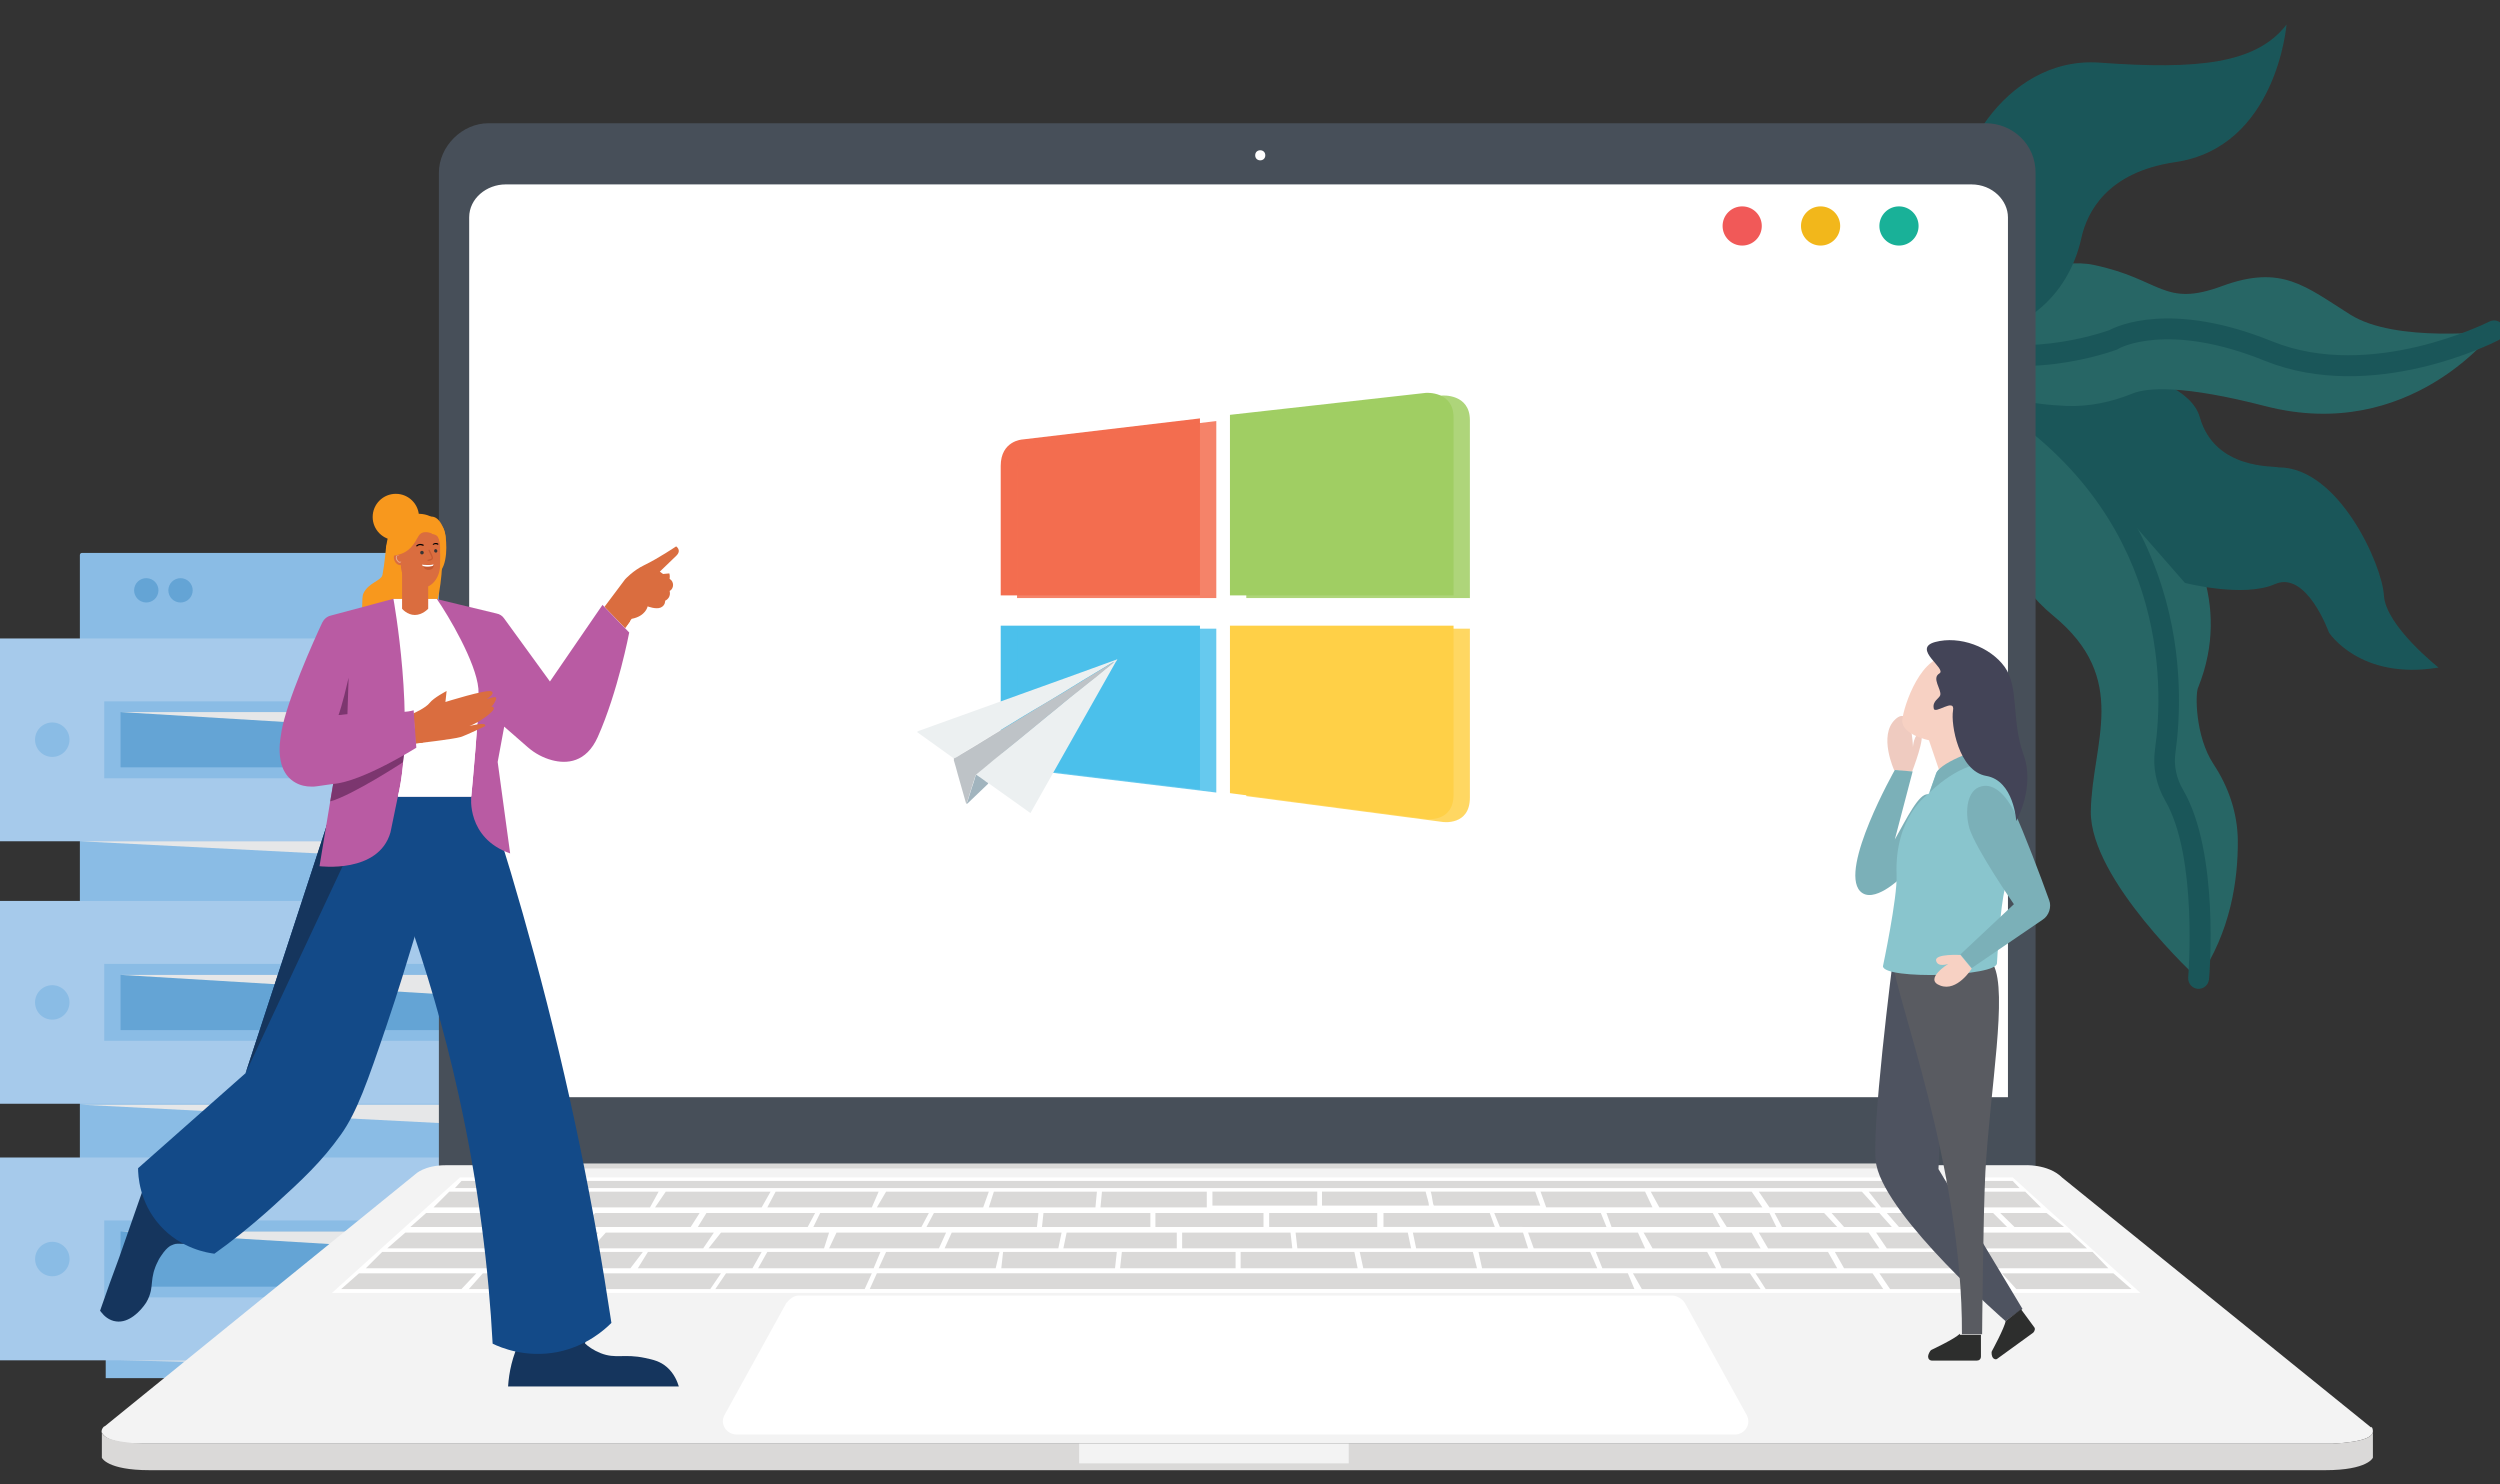 <svg version="1.1" id="Layer_1" xmlns="http://www.w3.org/2000/svg" x="0" y="0" viewBox="0 0 841.9 499.8" style="enable-background:new 0 0 841.9 499.8" xml:space="preserve"><rect x="0" y="0" width="841.9" height="499.8" fill="#333333" stroke="none"/><style>.st1{fill:#1f8e8d}.st2{fill:#077377}.st3{fill:#8abce5}.st4{fill:#a6caeb}.st5{fill:#64a4d5}.st6{fill:#e6e7e8}.st9{fill:#fff}.st10{fill:#f3f3f3}.st11{fill:#dad9d8}.st12{fill:#f36d4f}.st13{fill:#a0ce63}.st14{fill:#4bc0eb}.st15{fill:#ffd047}.st21{fill:#bec3c7}.st23{fill:#15355d}.st24{fill:#134a88}.st25{fill:#f8981d}.st26{fill:#b95ba3}.st27{fill:#7c366f}.st28{fill:#da6d3f}.st30{fill:#c45a32}.st31{fill:#373535}.st34{fill:#7bb0b8}.st38{fill:#f7d1c3}</style><g style="opacity:.56"><path id="XMLID_652_" class="st1" d="M688.2 132.6s74.5 42.7 52.1 98.8c-1.1 1.8-1.1 16.5 5.1 25.9 5.1 7.7 8.1 16.5 8.2 25.7.1 13.1-2.3 30.7-13.3 46.7.1 0-36.5-33.4-36.2-56.5.4-23.1 13.4-44.5-12.7-65.9-26.1-21.4-27.9-63.7-22.7-72.3 5.4-8.6 19.5-2.4 19.5-2.4z"/><g id="XMLID_650_"><path id="XMLID_651_" class="st2" d="M667.8 131.8c.1-.4.2-.9.5-1.3 1-1.6 3.1-2.1 4.8-1.1 27.7 17.2 46.2 40.2 55 68.4 7.4 23.5 6 45 4.5 55.7-.6 4.3.3 8.7 2.7 12.7 12.1 21 8.8 61.9 8.6 63.6-.2 1.9-1.8 3.3-3.8 3.2-1.9-.2-3.3-1.8-3.2-3.8 0-.4 3.3-40.5-7.7-59.5-3.1-5.4-4.3-11.3-3.5-17.2 3.2-22.8 4-79.9-56.3-117.3-1.3-.6-1.9-2-1.6-3.4z"/></g><path id="XMLID_649_" class="st2" d="M821.2 224.8s-17.8-14-18.4-24.3c-.6-10.4-15.3-43.2-35.5-43.1-1.4-.6-21.4 1-26.5-16.9-5-17.9-56-22.2-68.9-17.8-.7-.1 63.9 73.6 63.9 73.6s19.7 5.1 30.3.4c10.7-4.7 18.2 16.3 18.2 16.3s10.4 16.2 36.9 11.8z"/><path id="XMLID_648_" class="st1" d="M839.9 111.5s-28.3 37.8-76.9 25.3c-27.9-7.2-39.8-6.3-44.8-4.3-7.1 2.9-14.7 4.5-22.4 4.2-11.2-.5-25.3-2.7-35.6-9.5-20.1-13.2 21.8-42.8 44.8-38 23 4.8 23.5 14.5 43.4 7.1 20-7.3 27.9.1 43 9.6 15.2 9.7 48.5 5.6 48.5 5.6z"/><g id="XMLID_646_"><path id="XMLID_647_" class="st2" d="M651.2 113.6c.1-.3.2-.7.3-1 .9-1.7 2.9-2.4 4.6-1.6 22.4 11.1 51.3 1.2 54.2.2 2.8-1.5 21-10 55 3.8 33.2 13.4 72.6-6.5 73-6.7 1.7-.9 3.8-.2 4.7 1.5.9 1.7.2 3.8-1.5 4.7-1.7.9-42.6 21.6-78.8 7-32.8-13.3-49.1-4.2-49.2-4.1-.2.1-.4.2-.5.3-1.4.5-33.8 12.5-59.9-.4-1.4-.7-2.2-2.2-1.9-3.7z"/></g><path id="XMLID_645_" class="st2" d="M770 8.3s-3.3 41.3-37.5 46.3c-23.1 3.4-29.7 17-31.6 25.6-2.1 9.6-7.1 18.3-14.8 24.4-7.9 6.2-19.4 11.1-34.8 8.3 0 0 15.2-29.9 9.5-42.7-5.7-12.9 13.3-51.5 46.3-49.1s52.7.4 62.9-12.8z"/><path id="XMLID_644_" class="st1" d="M666.9 116.8s25.2 21.4 1.8 43.9c-.8 1.9-19.3 23.2-.7 46-2.9 1.1-30.2-8.4-34.9-35.4-2.1-12.1 1.2-24.5 8.6-34.3 5.7-7.5 12.4-17.9 9.3-25.4 1.7-1.7 15.9 5.2 15.9 5.2z"/><g id="XMLID_642_"><path id="XMLID_643_" class="st2" d="M650.2 112.4c.1-.6.4-1.2.8-1.7 1.2-1.5 3.4-1.7 4.9-.4.2.2 23 19.7 1.5 48.9-13.7 18.7 12 44.8 12.3 45.1 1.4 1.4 1.3 3.6 0 4.9-1.4 1.4-3.6 1.3-4.9 0-1.2-1.2-30.1-30.7-12.9-54.1 17.5-23.9.4-38.8-.4-39.5-1-.8-1.5-2-1.3-3.2z"/></g></g><path class="st3" d="M35.6 456.3h159.9v7.8H35.6zm-8.7-217.5h181.6V423H26.9zm180.9-52.6H27.6c-.4 0-.7.3-.7.7v51.9h181.6v-51.9c0-.4-.3-.7-.7-.7z"/><path class="st4" d="M-.3 215h235.9v68.3H-.3z"/><path class="st3" d="M35.1 236.2h166.1v25.9H35.1z"/><path class="st5" d="M40.6 239.8h154.3v18.6H40.6z"/><path class="st6" d="m194.8 249.1-154.2-9.3h154.2zm13.7 43.5-181.6-9.3h181.6zm0 88.7L26.9 372h181.6zm-13 80.2-155.6-3.4h155.6z"/><circle class="st3" cx="17.6" cy="249.1" r="5.8"/><circle class="st3" cx="219.8" cy="249.1" r="5.8"/><path class="st4" d="M-.3 389.8h235.9v68.3H-.3z"/><path class="st3" d="M35.1 411h166.1v25.9H35.1z"/><path class="st5" d="M40.6 414.7h154.3v18.6H40.6z"/><circle transform="rotate(-22.226 17.597 423.94)" class="st3" cx="17.6" cy="424" r="5.8"/><circle class="st3" cx="219.8" cy="424" r="5.8"/><path class="st4" d="M-.3 303.4h235.9v68.3H-.3z"/><path class="st3" d="M35.1 324.6h166.1v25.9H35.1z"/><path class="st5" d="M40.6 328.3h154.3v18.6H40.6z"/><circle transform="rotate(-80.839 17.585 337.587)" class="st3" cx="17.6" cy="337.6" r="5.8"/><circle transform="rotate(-76.714 219.785 337.595)" class="st3" cx="219.8" cy="337.6" r="5.8"/><path class="st5" d="M135.7 208.6h54.1c.2 0 .4-.2.4-.4v-13c0-.2-.2-.4-.4-.4h-54.1c-.2 0-.4.2-.4.4v13c0 .2.2.4.4.4z"/><circle transform="rotate(-76.798 49.28 198.824)" class="st5" cx="49.3" cy="198.8" r="4.1"/><circle transform="rotate(-22.698 60.803 198.819)" class="st5" cx="60.8" cy="198.8" r="4.1"/><path class="st6" d="m194.8 424-154.2-9.3h154.2zm0-86.4-154.2-9.3h154.2zM190.3 204l-55-9.3h54c.5 0 1 .4 1 1v8.3z"/><path d="M799.1 481.3c0 .7 0 0 0 0z" style="fill:none;stroke:#231f20;stroke-width:.116;stroke-miterlimit:10"/><path d="M668.7 41.5H164.5c-8.9 0-16.7 7.8-16.7 16.7v338.1h537.7v-338c.1-9.6-7.7-16.8-16.8-16.8z" style="fill:#474f59"/><path class="st9" d="M158 369.4V73.2c0-6.4 5.9-11.1 12.3-11.1h493.6c7.1 0 12.3 5.4 12.3 11.1v296.3H158z"/><circle class="st9" cx="424.4" cy="52.3" r="1.7"/><path class="st10" d="M799.1 482c0 1.7-2.5 3.6-13.8 4.2H46.1s-7.8 0-10.8-2.5c-.6-.6-1.1-1.1-1.1-1.7s.6-1.7 1.1-1.7l104.6-84.9s3-3 10.2-3h531.3s8.3-.6 13.1 4.2l104.1 84.2c-.2-.7.5-.1.5 1.2 0-.7 0 0 0 0z"/><path class="st9" d="m111.8 435.4 43.1-38.9h522.9l43 38.9z"/><path class="st11" d="M799.1 482v8.9s-1.7 4.2-16.1 4.2H50.4c-14.4 0-16.1-4.2-16.1-4.2V482c0 1.7 2.5 3.6 13.8 4.2h736.8c11.8-.6 14.2-2.5 14.2-4.2z"/><path class="st10" d="M363.4 486.2h90.8v6.6h-90.8z"/><path class="st11" d="M643.1 393.5H188.4l.6-1.7h453.6z"/><path class="st9" d="m588.2 476.5-20.8-37.7c-.6-1.1-2.5-2.5-4.2-2.5H269c-1.7 0-3 1.1-4.2 2.5L244 476.5c-1.7 3 .6 6.6 4.2 6.6H584c3.6.1 5.9-3.5 4.2-6.6z"/><path class="st11" d="m120.9 428.8-6 5.3h40.5l5-5.3zm64.5-27.5h-34.1l-5.3 5.3h35.2zm12.5 7.2h-54.4l-5.3 4.7h56.1zm-35.3 20.3-4.7 5.3h39.4l3.6-5.3zm38.9-13.7h-65l-6.1 5.3h66.9zm15 6.5h-87.8l-5.5 5.5h89.1zm-32.8-15h35.2l2.9-5.3h-34zm48.9 6.6 3-4.7h-35.2l-4.2 4.7zm4.2 7.2 3.6-5.3H204l-4.8 5.3zm-34.2 8.4-3.4 5.3h40l3.6-5.3zm50.8-1.7 3.1-5.5h-38.3l-3.4 5.5zm-32.8-20.5h35.9l3-5.3h-35.3zm14.4 6.6h37l2.5-4.7h-36.6zm42.5 7.2 1.7-5.3h-36.4l-4.2 5.3zm-33 8.4-3.6 5.3h50.3l2.4-5.3zm13.9-22.2h35.2l2.3-5.3h-34.7zm38.1 15h-38.1l-3.1 5.5h38.9zm16.3-13.1h-36.6l-2.3 4.7h36.4zm5.8 6.6h-36.9l-2.5 5.3h37zm-23.3-8.5h35.8l1.9-5.3h-34.6zm41.3 15h-38.2l-2.5 5.5h39.4zm-24.6-8.4h37.2l.5-4.7h-35.2zm45.5 1.9h-37l-2.4 5.3h38.3zm-24.5-8.5h35.9l.5-5.3h-34.7zm43.1 15h-38.3l-.6 5.5h38.3zm-25.2-8.4h36.5v-4.7h-36zm45.4 1.9h-37.1l-1.1 5.3h38.2zm-25.7-8.5h35.8v-5.3h-35.3zm45.5 15h-38.3l-.6 5.5h38.9zm-27-8.4h36.4v-4.7h-36.4zm45.5 1.9h-36.5v5.3h37.1zm-26.3-13.8h35.3v4.7h-35.3zm47.8 20.3h-38.3v5.5h39.4zm-28.7-8.4h36.4v-4.7h-36.4zm46.7 1.9h-37.8l.6 5.3h38.3zm-28.9-13.8v4.7h36c0-1.1-.6-2.5-1.1-4.7h-34.9zm52.2 25.8-1.4-5.5h-38.1l1.2 5.5zm-31.7-13.9h37.7l-1.7-4.7h-35.8v4.7h-.2zm47.2 1.9h-37.1l1.1 5.3h37.7zm-31.1-13.8c.6 1.7.6 4.2 1.1 4.7h35.8l-1.7-4.7h-35.2zm56.1 25.8-2.4-5.5h-37.6l1.2 5.5zm-32.8-13.9H541l-1.9-4.7h-35.9zm-209.8 15.6-2.4 5.3h257.5l-2.2-5.3zm221.2-8.4H554l-2.4-5.3h-37zm2.3-19.1 1.9 5.3h35.8l-2.5-5.3zm59.1 25.8-3-5.5h-37.5l2.2 5.5zM541 408.5l1.7 4.7h36.6l-2.5-4.7zm8.9 20.3 3 5.3h40l-3.6-5.3zm43-8.4-3-5.3h-36.4l3 5.3zm-37-19.1 2.9 5.3h34.7l-3.6-5.3zm22.6 7.2 3 4.7h16.7l-2.3-4.7zm40.2 4.7-4.4-4.7h-16.7l2.5 4.7zm0 13.9-3.1-5.5h-38.2l2.4 5.5zm-26.4-25.8 3.6 5.3h35.9l-4.8-5.3zm40.6 19.1-3.6-5.3h-37l3.1 5.3zm-41.7 8.4 3.4 5.3h39.6l-3.6-5.3zm25.6-20.3 4.2 4.7h16.1l-4.2-4.7zm18.6 0 4.1 4.7h16.7l-4.2-4.7zm40.5 4.7-4.7-4.7h-16.7l3.6 4.7zm-43 15.6 3.6 5.3h40l-4.7-5.3zm44.9-31.1H155.4l-2.2 2.4h526.9zm-44.3 8.9h53.8l-5.3-5.3h-52.7zm44.9 6.6h16.7l-5.9-4.7h-15.6zm-43 7.2h67.4l-5.8-5.3h-65.2zm-14.4 6.7h89l-5.3-5.5h-86.8zm90.7 1.7h-37.5l4.8 5.3h38.8z"/><g id="Layer_1_4_"><path class="st12" d="M404.1 200.5H337v-43.6c0-8.5 7.3-8.9 7.3-8.9l59.8-7.1v59.6z"/><path class="st13" d="M489.5 200.5h-75.3v-60.8l66-7.4s9.3-.7 9.3 8.3v59.9z"/><path class="st14" d="m404.1 265.9-59.8-7.2s-7.3-.1-7.3-8.5v-39.5h67.1v55.2z"/><path class="st15" d="m480.3 275.8-66.1-8.7v-56.4h75.3v56.9c0 9.5-9.2 8.2-9.2 8.2z"/></g><g style="opacity:.85"><g id="Layer_1_1_"><path class="st12" d="M409.6 201.4h-67.1v-43.6c0-8.5 7.3-8.9 7.3-8.9l59.8-7.1v59.6z"/><path class="st13" d="M495 201.4h-75.3v-60.8l66-7.4s9.3-.7 9.3 8.3v59.9z"/><path class="st14" d="m409.6 266.9-59.8-7.2s-7.3-.1-7.3-8.5v-39.5h67.1v55.2z"/><path class="st15" d="m485.8 276.8-66.1-8.7v-56.4H495v56.9c0 9.6-9.2 8.2-9.2 8.2z"/></g></g><circle cx="586.7" cy="76.1" r="6.6" style="fill:#f15958"/><circle cx="613.1" cy="76.1" r="6.6" style="fill:#f2b71b"/><circle cx="639.5" cy="76.1" r="6.6" style="fill:#19b198"/><path d="M321.2 255.4c-4-2.9-8-5.7-12-8.6-.1-.1-.3-.2-.4-.3.2-.2.5-.3.7-.4l49.2-17.7c5.7-2.1 11.4-4.1 17.1-6.2.1-.1.3-.1.5-.2-.2.4-.4.7-.6 1-9.5 16.8-18.9 33.5-28.4 50.3-.1.2-.2.4-.3.5-4.6-3.3-9.3-6.6-13.9-9.9-.1-.1-.3-.2-.4-.2-.1-.2-.3-.3-.5-.4-1.1-.8-2.3-1.7-3.5-2.5 0-.1.1-.2.2-.3.9-.8 1.9-1.5 2.8-2.3 1.9-1.5 3.7-3 5.6-4.6 1.7-1.4 3.5-2.8 5.2-4.2 2.4-2 4.8-3.9 7.2-5.9 2-1.6 4-3.2 6-4.9 1.9-1.5 3.7-3 5.6-4.6 1.6-1.3 3.2-2.6 4.9-3.9 2-1.6 4.1-3.3 6.1-4.9 1-.8 2.1-1.6 3-2.5l.1-.1.1-.1c.1 0 .2 0 .2-.1-.1 0-.2.1-.2.2l-.1.1-.1.1c-.2 0-.3.1-.5.2l-1.5.9c-2.9 1.8-5.9 3.5-8.8 5.3-2.2 1.3-4.3 2.7-6.5 4-3.6 2.2-7.2 4.4-10.9 6.5-2.5 1.5-5 3-7.4 4.5-1.9 1.2-3.9 2.3-5.8 3.5-3.4 2.1-6.8 4.1-10.2 6.2-.8.6-1.6 1.2-2.5 1.5z" style="fill:#ecf0f1"/><path class="st21" d="M321.2 255.4c.9-.3 1.7-.9 2.5-1.4 3.4-2 6.8-4.1 10.2-6.2 1.9-1.2 3.9-2.3 5.8-3.5 2.5-1.5 5-3 7.4-4.5 3.6-2.2 7.2-4.4 10.9-6.5 2.2-1.3 4.3-2.7 6.5-4 2.9-1.8 5.9-3.6 8.8-5.3l1.5-.9c.2-.1.3-.2.5-.2-1 .9-2 1.7-3 2.5-2 1.7-4 3.3-6.1 4.9-1.6 1.3-3.2 2.6-4.9 3.9-1.9 1.5-3.7 3-5.6 4.6-2 1.6-4 3.2-6 4.9-2.4 2-4.8 3.9-7.2 5.9-1.7 1.4-3.5 2.8-5.2 4.2-1.9 1.5-3.7 3-5.6 4.6-.9.8-1.9 1.5-2.8 2.3-.1.1-.2.1-.2.3-.2.1-.2.3-.3.5-.4 1.4-.9 2.7-1.3 4.1-.6 1.7-1 3.5-1.7 5.2-1-3.4-1.9-6.8-2.9-10.2-.4-1.5-.8-3-1.3-4.6.1-.2 0-.4 0-.6z"/><path d="M325.5 270.7c.7-1.7 1.1-3.5 1.7-5.2.5-1.4.9-2.7 1.3-4.1.1-.2.1-.4.3-.5 1.2.8 2.3 1.6 3.5 2.5.2.1.4.2.5.4 0 .1-.1.2-.1.2l-6.9 6.6c-.2.1-.2.1-.3.1 0 .1 0 0 0 0z" style="fill:#a1b4be"/><path class="st21" d="M375.6 222.7c0-.1.1-.2.2-.2 0 .1-.1.2-.2.2zm-.2.2.1-.1s-.1 0-.1.1zm.2-.2-.1.1c0-.1 0-.1.1-.1z"/><path class="st23" d="M33.7 441.4c.1.1.2.3.4.5.9 1.2 2.6 2.8 5 3.1 4.3.6 8.2-3.4 10.1-6.3.9-1.5 1.3-2.7 1.6-4 .4-1.9.3-3.8.9-6.1.1-.4.2-.8.4-1.3.3-1 .8-2 1.4-3.2.1-.2.2-.3.3-.5l.6-.9c1-1.5 1.9-2.4 2.6-2.9.2-.2.5-.3.7-.4.6-.3 1-.4 1.4-.5 1.2-.2 1.9.1 3.5-.1 2.3-.3 4-1.5 5.2-2.5-1.4-1.4-16.3-19.1-18.3-19.6l-9.3 26.6c-2.2 5.9-4.4 12-6.5 18.1zm137.4 25.5h57.5c-.5-1.6-1.5-4.3-4-6.5-2.3-2-4.6-2.5-7.4-3.1-7.1-1.5-9.8.4-14.9-1.6-2.5-1-4.3-2.3-5.3-3.3.2-.6.5-2.3-.2-4.2-.7-1.8-1.9-2.9-2.4-3.2-6 1.3-12 2.7-18 4-.4.7-.8 1.4-1.1 2.1-2.8 5.6-3.9 11.1-4.2 15.8z"/><path class="st24" d="M163.7 267.2c5.7 17.3 11.1 35.5 16.2 54.3 11.9 43.8 20.2 85.4 26 124-2.2 2.2-8.3 7.8-18.1 9.8-10.8 2.1-19.2-1.5-21.9-2.8-1.3-24.5-4.6-52.9-11.5-84-4.9-22.3-11-42.4-17.2-60.1.9-16 1.8-32.1 2.6-48.1l23.9 6.9z"/><path class="st24" d="m115 262.8-32.3 98.6c-12.1 10.7-24.1 21.3-36.2 32 0 2.2.3 11.4 7.4 19.3 7.1 7.9 16.1 9.2 18.3 9.5 5.2-3.7 12.2-9.1 20-16.2 9.7-8.8 16.2-14.9 22.6-23.9 5.4-7.6 8.9-17.6 15.5-37.1 4.3-12.7 6.2-19.4 9.3-29.4 3.6-11.5 9-28 16.7-48.2-13.8-1.5-27.5-3.1-41.3-4.6z"/><path class="st23" d="m127 266.9-44.3 94.5 32.3-98.6z"/><path class="st25" d="M146.1 174.5s-6-4.3-12.7 1.8c-4 3.6-3 8.9-4.6 17.3-.4 2-4.7 2.6-6.4 6.2-.8 1.7 0 6.4-1 7.6-4.1 5.3-1.8 10.9 2 12.9 13.2 6.9 16.4-1.3 19.8-5.7 3.4-4.3 9.3-30.3 2.9-40.1z"/><path class="st26" d="M99.4 263.5c1.7 1 3.6 1.4 5.5 1.4.6 0 1.1 0 1.7-.1l5.6-.8-1 5.9-3.6 21.8s19.9 2.6 23.9-11.4l2.5-12.1h24.7s-1.7 14 13.1 19.2l-4.2-30.8 2.2-11.9 7.9 6.9c2.4 2.1 5.2 3.6 8.2 4.4 4.9 1.3 11.5.9 15.4-7.8 6.8-15.2 10.6-35.2 10.6-35.2l-9-9.3-17.7 25.8-15.4-21.2c-.6-.9-1.5-1.5-2.6-1.7l-20.3-4.9h-14.6l-20.9 5.6c-1.3.3-2.3 1.2-2.9 2.4-2.9 6.2-11.9 26.3-13.7 36.6.2 0-3.4 12.6 4.6 17.2z"/><path class="st9" d="M161.1 231.9c-.8-8.9-10.1-24.6-14-30.2h-14.6s7.5 41.3 1.5 66.5h24.7s2.9-29.9 2.4-36.3z"/><path class="st9" d="M160.8 243.1c-7.8 2.5-17.3 3.7-24.5 4.4-.2 7.3-.8 14.5-2.3 20.8h24.7c0-.1 1.4-14.3 2.1-25.2z"/><path class="st27" d="M114 240.8s1.2-3 3.4-12.6l-.4 12.4-3 .2z"/><path class="st28" d="M139.3 240.2s4.1-1.8 5.4-3.5c1.3-1.7 5.7-4 5.7-4l-.4 3.7s13.7-4.3 15.4-3.6c1.7.7-1.6 2.7-1.6 2.7s3.2-1.2 3.3-.5c.1.7-1 2.5-1.7 3 0 0 .9-.2.9.6.1.9-4.5 4.5-8.2 5.9 0 0 5.8-1.6 5.3 0 0 0-6.1 3-8.3 3.7-2.2.7-15.2 2.2-15.2 2.2l-.6-10.2z"/><path class="st28" d="m139.3 240.2.7 10.1 2.4-.2zm64.3-35.9 6.9-9.2s2.7-3 6.5-4.8c4.6-2.2 10.7-6.3 10.7-6.3s2 1.3 0 3.2l-5.5 5.3 3.4 2.5c1.4.9 1.4 3 .1 3.9-.1 0-.1.1-.2.1 0 0 .7 2.2-1.5 3.3 0 0 .1 1.6-1.5 2.3-1.6.7-4.4-.4-4.4-.4s-.6 3.3-5.4 4.2l-2.1 3-7-7.1z"/><path class="st28" d="m215.5 194 9.9-.9s.9 2.7-1.6 3.3-5.1 1.6-5.1 1.6.4 3.9-3.5 4.9l.3-8.9zm-11.9 10.3 8.6 4.9-1.7 2.3z"/><path class="st27" d="m112.2 264-1 5.9c7.7-2.2 24.5-13.2 24.5-13.2l.9-6.4-23.9 5.6-.5 8.1z"/><path class="st26" d="M101.8 249.7s1.7-7.5 11.9-8.8c10.1-1.2 21.3-.4 25.6-1.7l.9 12.6s-18.3 11.5-28 12.2l-10.4-14.3z"/><path class="st25" d="M143.9 195.9s3.7-.9 5.5-5.5c1.7-4.6.7-12.1-.5-13.1s-5 18.6-5 18.6zm-8.4-2.7-1.5-3.5 1 .6s.5 1.4.7 2.3c.2.9-.2.6-.2.6z"/><path class="st28" d="M135.4 189.2V205s1.7 2.1 4.3 2.1c2.6 0 4.5-2.1 4.5-2.1v-10l-8.8-5.8z"/><path class="st28" d="M141.8 198c-4.1.1-6.8-3.8-6.8-7.7l-.1-6.1c-.1-3.9 2.9-7 6.6-7.1 3.7-.1 6.8 3 6.8 6.9l-.1 6.1c.1 3.8-2.3 7.9-6.4 7.9z"/><path class="st28" d="M132.9 188.9c.5 1.1 1.6 1.7 2.5 1.3 1.5-.7.9-1.9.4-3s-1.3-1.5-2.3-.9c-.9.3-1.1 1.5-.6 2.6z"/><path d="M133.3 187.8c0-.3.1-.7.4-.8.2-.1.6-.1.7.2 0 .1-.1.1-.1 0-.1-.1-.2-.2-.3-.2-.1 0-.3.2-.3.3-.1.3-.1.6 0 .9.1.3.3.6.5.8.1.1.3.1.4.2.1 0 .3 0 .4-.1 0 0 .1 0 .1.1-.1.1-.1.2-.3.3h-.4c-.3-.1-.5-.4-.7-.6-.4-.5-.4-.8-.4-1.1z" style="fill:#e7aa8f"/><path class="st25" d="M144.4 174.2s3-1.7 5.2 4.4c1.6 4.5-1.3 8.1-1.3 8.1s.2-3.8-.7-5.7c-.5-1-2.1-1.2-2.1-1.2l-1.1-5.6z"/><path class="st25" d="M145.5 179.7s-3.2-1.6-4.6.9c-1.4 2.4-2.8 5.5-7.6 6.4s-4.2-4.5.3-7.6c4.4-3.2 12.6-6 11.9.3z"/><path class="st30" d="M144.2 188.9c.3 0 1.5-.2 1.6-.9.1-.6-.9-2.4-1.1-2.8-.1-.1-.2-.1-.3-.1-.1.1-.1.2-.1.3.4.8 1.1 2.2 1.1 2.5 0 .3-.8.5-1.3.6-.1 0-.2.1-.2.2.1.1.2.2.3.2z"/><path class="st31" d="M147.3 185.5c0 .3-.2.6-.5.6s-.6-.2-.6-.6c0-.3.2-.6.5-.6s.5.3.6.6z"/><path d="M140.4 184h.1c.8-.8 1.9-.2 1.9-.2.1 0 .2 0 .3-.1 0-.1 0-.2-.1-.3-.1 0-1.3-.7-2.4.3-.1.1-.1.2 0 .3.1-.1.2 0 .2 0zm5.4-.5h.1s.7-.5 1.4-.1c.1.1.2 0 .3 0 .1-.1 0-.2 0-.3-.7-.5-1.5-.2-1.8.1-.1.1-.1.2 0 .3-.1 0-.1 0 0 0z" style="fill:#010101"/><path class="st30" d="M142.3 190c2.7.5 3.8 0 3.8 0s.2 1.7-1.4 1.9c-2.2.3-2.4-1.9-2.4-1.9z"/><path class="st9" d="M146 190s-.1.3-.1.4c0 .1-.3.3-1.4.4-.9.1-1.9-.1-2.2-.2-.1-.3-.1-.5-.1-.5.2 0 .3.1.5.1 2 .2 3 0 3.3-.2z"/><circle transform="rotate(-4.394 142.137 186.076) scale(1)" class="st31" cx="142.1" cy="186.1" r=".6"/><circle class="st25" cx="133.3" cy="174.1" r="7.8"/><path d="m643.9 259.9-6-.5s-5.4-11.7.3-17.1c5.7-5.4 6 9.3 6 9.3s.3-4.6 2.4-4.4c2.2.1-2.7 12.7-2.7 12.7z" style="fill:#efcbc0"/><path class="st34" d="M649.3 267.5c-3-.5-7.1 7.9-11.2 15.2l6-22.9-6-.5s-18.8 33.2-11.7 40.8c4.4 4.6 13.6-4.4 13.6-4.4s7.3-18.8 7.3-19c.4 0 2-9.2 2-9.2z"/><path d="M637.6 322.2s-7.9 61-5.7 70.2c3.8 18 43.5 52.5 43.5 52.5l5.7-4.1-28.3-47.1s1.4-33.5 1.6-34.3c.3-.8-8.4-26.4-8.4-25.8 0 .5-8.4-11.4-8.4-11.4z" style="fill:#4e5360"/><path d="M671.3 324.9c4.9 9.3-1.1 41.6-2.7 69.7-.8 15.8-1.1 54.7-1.1 54.7h-6.8c.3-55.8-22.9-115.4-22.9-124.1-.2-.3 33.5-.3 33.5-.3z" style="fill:#595b61"/><path d="M675.2 299.3c-1.6 5.4-2.7 25-2.7 25 .3 4.6-38.1 5.7-38.4 1.1 0 0 4.9-23.1 4.6-30.7-.8-19.9 10.9-27.5 10.9-27.5l2.4-6.8c1.6-3.5 15.8-9 16.6-7.1l1.4 3.8c10.9 8.2 10.9 22.3 5.2 42.2z" style="fill:#89c5cd"/><path class="st38" d="m653.1 259.6-3.5-10.3s-9.3-1.9-9-6.8c.5-4.9 6.5-22.9 16.6-21.5 10.3 1.4 10.3 32.9 10.3 32.9l-14.4 5.7z"/><path class="st34" d="M667.3 264.8c-4.9 1.1-5.7 8.4-4.1 14.1 2.2 7.1 15 25.6 15 25.6l-18 16.9 3.8 4.6 23.9-16.3c2.2-1.4 3-4.4 2.2-6.5-2.7-7.6-8.7-23.4-11.7-29.7-2.7-5.5-6.8-9.8-11.1-8.7zm3.2-7.7c-10.1-1.1-20.7 9.8-20.7 9.8l2.4-6.8c1.6-3.5 15.8-9 16.6-7.1l1.7 4.1z"/><path d="M679 276.5s-.8-13.6-10.1-15.2c-9.3-1.6-12-17.4-11.2-22 .8-4.6-6.3 1.6-6.5-.8-.5-2.4 1.9-3.3 2.2-4.4.5-1.9-3-5.7-.3-7.3 2.7-1.6-9.5-8.4-1.4-10.6 8.2-2.2 18.5 1.6 23.4 8.4 4.9 6.8 2.2 18 6.3 29.4 4.1 11-2.4 22.5-2.4 22.5z" style="fill:#434457"/><path d="M659.9 449.2c-1.4 1.6-9.5 5.4-9.5 5.4-.5.3-1.1 1.6-1.1 2.2 0 .8.5 1.4 1.4 1.4h15c.8 0 1.4-.5 1.4-1.4v-7.3H660v-.3zm15.5-4.3c-.3 2.2-4.6 10.1-4.6 10.1-.3.5 0 1.9.3 2.2.3.5 1.1.8 1.6.3l12-8.7c.5-.5.8-1.4.3-1.9l-4.4-6-5.2 4z" style="fill:#2d2e2d"/><path class="st38" d="M660.2 321.6s-8.7-.5-8.2 1.9 4.1 1.1 4.1 1.1-8.4 5.2-2.7 7.3c5.7 2.2 10.6-5.7 10.6-5.7l-3.8-4.6z"/></svg>